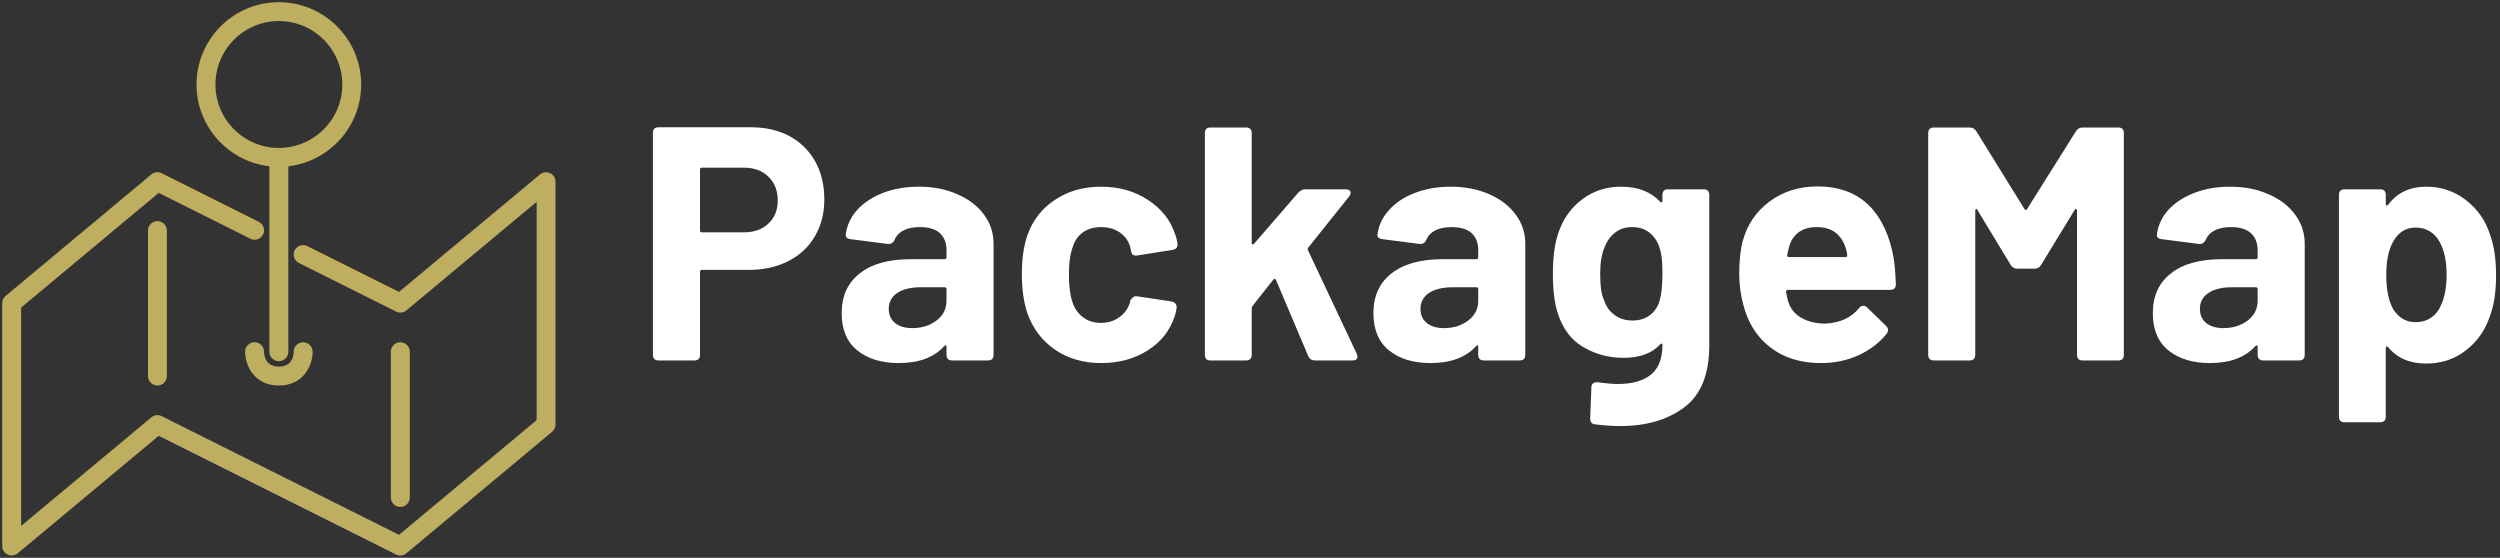 <svg data-v-423bf9ae="" xmlns="http://www.w3.org/2000/svg" viewBox="0 0 502 112" class="iconLeft"><rect x="0" y="0" width="502" height="112" fill="#333333" stroke="none"/><!----><!----><!----><g data-v-423bf9ae="" id="68789b01-7a39-4410-aa6e-a907685f5e28" fill="#ffffff" transform="matrix(4.773,0,0,4.773,127.388,5.556)"><path d="M4.90 4.19L4.90 4.19Q5.82 4.19 6.52 4.56L6.52 4.56L6.52 4.56Q7.22 4.94 7.61 5.63L7.61 5.63L7.61 5.63Q7.99 6.33 7.99 7.22L7.99 7.22L7.99 7.22Q7.99 8.11 7.59 8.78L7.59 8.78L7.59 8.78Q7.20 9.45 6.48 9.82L6.48 9.82L6.48 9.82Q5.75 10.19 4.82 10.19L4.82 10.19L2.84 10.19L2.84 10.19Q2.76 10.19 2.76 10.28L2.76 10.28L2.76 13.76L2.76 13.76Q2.76 14 2.52 14L2.52 14L1.02 14L1.02 14Q0.78 14 0.78 13.76L0.78 13.76L0.78 4.42L0.78 4.42Q0.78 4.19 1.02 4.19L1.02 4.19L4.90 4.19ZM4.61 8.61L4.61 8.61Q5.25 8.61 5.64 8.24L5.64 8.24L5.64 8.24Q6.03 7.87 6.03 7.27L6.03 7.27L6.03 7.27Q6.03 6.65 5.64 6.27L5.64 6.27L5.64 6.27Q5.25 5.89 4.61 5.89L4.61 5.89L2.84 5.89L2.84 5.89Q2.76 5.89 2.76 5.98L2.76 5.98L2.76 8.53L2.76 8.53Q2.76 8.61 2.84 8.61L2.84 8.61L4.61 8.61ZM11.97 6.69L11.97 6.69Q12.88 6.69 13.59 7.01L13.59 7.01L13.59 7.01Q14.31 7.32 14.71 7.87L14.71 7.87L14.71 7.87Q15.11 8.41 15.11 9.09L15.11 9.09L15.11 13.76L15.11 13.76Q15.11 14 14.87 14L14.87 14L13.37 14L13.37 14Q13.13 14 13.13 13.76L13.13 13.76L13.13 13.43L13.13 13.43Q13.13 13.37 13.10 13.36L13.10 13.36L13.10 13.36Q13.08 13.36 13.03 13.40L13.03 13.40L13.03 13.40Q12.39 14.11 11.12 14.11L11.12 14.11L11.12 14.11Q10.04 14.11 9.38 13.58L9.38 13.58L9.38 13.58Q8.72 13.05 8.72 12.01L8.72 12.01L8.72 12.01Q8.72 10.93 9.48 10.34L9.48 10.34L9.48 10.34Q10.23 9.74 11.63 9.74L11.63 9.74L13.05 9.74L13.05 9.74Q13.13 9.74 13.13 9.66L13.13 9.66L13.13 9.37L13.13 9.37Q13.13 8.90 12.85 8.64L12.85 8.64L12.85 8.64Q12.56 8.39 12.01 8.39L12.01 8.39L12.01 8.39Q11.59 8.39 11.32 8.53L11.32 8.53L11.32 8.53Q11.05 8.67 10.95 8.92L10.95 8.92L10.95 8.92Q10.86 9.11 10.67 9.10L10.67 9.10L9.11 8.90L9.11 8.90Q9.00 8.89 8.94 8.84L8.94 8.84L8.94 8.84Q8.88 8.79 8.89 8.71L8.89 8.71L8.89 8.71Q8.96 8.13 9.37 7.67L9.37 7.67L9.37 7.67Q9.79 7.21 10.46 6.95L10.46 6.95L10.46 6.95Q11.14 6.69 11.97 6.69L11.97 6.69ZM11.69 12.64L11.69 12.64Q12.29 12.64 12.71 12.32L12.71 12.32L12.71 12.32Q13.13 12.00 13.13 11.49L13.13 11.49L13.13 11.00L13.13 11.00Q13.13 10.92 13.05 10.92L13.05 10.92L12.05 10.92L12.05 10.92Q11.42 10.92 11.06 11.16L11.06 11.16L11.06 11.16Q10.70 11.40 10.70 11.83L10.70 11.83L10.70 11.83Q10.70 12.21 10.97 12.43L10.97 12.43L10.97 12.43Q11.24 12.64 11.69 12.64L11.69 12.64ZM19.64 14.11L19.64 14.11Q18.52 14.11 17.70 13.55L17.70 13.55L17.70 13.55Q16.88 12.99 16.53 12.01L16.53 12.01L16.53 12.01Q16.30 11.31 16.30 10.36L16.30 10.36L16.30 10.36Q16.30 9.42 16.53 8.74L16.53 8.74L16.53 8.74Q16.87 7.78 17.70 7.24L17.70 7.24L17.70 7.24Q18.52 6.69 19.64 6.69L19.64 6.69L19.64 6.69Q20.76 6.69 21.61 7.25L21.61 7.25L21.61 7.25Q22.46 7.81 22.74 8.67L22.74 8.67L22.74 8.67Q22.82 8.86 22.85 9.10L22.85 9.10L22.85 9.13L22.85 9.13Q22.85 9.31 22.64 9.35L22.64 9.35L21.17 9.58L21.10 9.59L21.10 9.59Q20.93 9.59 20.90 9.42L20.90 9.42L20.86 9.23L20.86 9.23Q20.76 8.86 20.43 8.62L20.43 8.62L20.43 8.62Q20.09 8.39 19.63 8.39L19.63 8.39L19.63 8.39Q19.18 8.39 18.87 8.61L18.87 8.61L18.87 8.61Q18.56 8.83 18.44 9.23L18.44 9.23L18.44 9.23Q18.28 9.65 18.28 10.37L18.28 10.37L18.28 10.37Q18.28 11.10 18.42 11.52L18.42 11.52L18.42 11.52Q18.55 11.94 18.87 12.18L18.87 12.18L18.87 12.18Q19.18 12.42 19.63 12.42L19.63 12.42L19.63 12.42Q20.06 12.42 20.39 12.19L20.39 12.19L20.39 12.19Q20.72 11.96 20.85 11.56L20.85 11.56L20.86 11.49L20.86 11.49L20.86 11.49Q20.87 11.44 20.96 11.36L20.96 11.36L20.96 11.36Q21.04 11.28 21.14 11.30L21.14 11.30L22.61 11.52L22.61 11.52Q22.72 11.55 22.77 11.62L22.77 11.62L22.77 11.62Q22.82 11.69 22.81 11.79L22.81 11.79L22.81 11.79Q22.78 12.01 22.74 12.11L22.74 12.11L22.74 12.11Q22.44 13.05 21.59 13.58L21.59 13.58L21.59 13.58Q20.75 14.11 19.64 14.11L19.64 14.11ZM24.23 14L24.23 14Q24.00 14 24.00 13.76L24.00 13.76L24.00 4.44L24.00 4.44Q24.00 4.20 24.23 4.20L24.23 4.20L25.73 4.20L25.73 4.20Q25.97 4.20 25.97 4.44L25.97 4.44L25.97 9.06L25.97 9.06Q25.97 9.11 26.01 9.12L26.01 9.12L26.01 9.12Q26.04 9.13 26.07 9.09L26.07 9.09L27.93 6.94L27.93 6.94Q28.07 6.80 28.22 6.80L28.22 6.80L29.92 6.80L29.92 6.80Q30.02 6.80 30.07 6.84L30.07 6.84L30.07 6.84Q30.13 6.87 30.13 6.94L30.13 6.94L30.13 6.94Q30.13 7.03 30.07 7.10L30.07 7.10L28.35 9.25L28.35 9.25Q28.31 9.30 28.34 9.37L28.34 9.37L30.39 13.72L30.42 13.83L30.42 13.83Q30.42 14 30.21 14L30.21 14L28.63 14L28.63 14Q28.43 14 28.35 13.82L28.35 13.82L26.99 10.61L26.99 10.61Q26.95 10.53 26.88 10.60L26.88 10.60L26.01 11.70L26.01 11.70Q25.97 11.76 25.97 11.80L25.97 11.80L25.97 13.76L25.97 13.76Q25.97 14 25.73 14L25.73 14L24.23 14ZM34.34 6.69L34.34 6.69Q35.25 6.69 35.97 7.01L35.97 7.01L35.97 7.01Q36.68 7.32 37.08 7.87L37.08 7.87L37.08 7.87Q37.48 8.41 37.48 9.09L37.48 9.09L37.48 13.76L37.48 13.76Q37.48 14 37.24 14L37.24 14L35.74 14L35.74 14Q35.50 14 35.50 13.76L35.50 13.76L35.50 13.43L35.50 13.43Q35.50 13.37 35.48 13.36L35.48 13.36L35.48 13.36Q35.45 13.36 35.41 13.40L35.41 13.40L35.41 13.40Q34.76 14.11 33.49 14.11L33.49 14.11L33.49 14.11Q32.41 14.11 31.75 13.58L31.75 13.58L31.75 13.58Q31.09 13.05 31.09 12.01L31.09 12.01L31.09 12.01Q31.09 10.93 31.85 10.34L31.85 10.34L31.85 10.34Q32.61 9.74 34.01 9.74L34.01 9.74L35.42 9.74L35.42 9.74Q35.50 9.74 35.50 9.66L35.50 9.66L35.50 9.37L35.50 9.37Q35.50 8.90 35.22 8.64L35.22 8.64L35.22 8.64Q34.93 8.39 34.38 8.39L34.38 8.39L34.38 8.39Q33.96 8.39 33.69 8.53L33.69 8.53L33.69 8.53Q33.42 8.67 33.32 8.92L33.32 8.92L33.32 8.92Q33.24 9.11 33.04 9.10L33.04 9.10L31.49 8.90L31.49 8.90Q31.37 8.89 31.31 8.84L31.31 8.84L31.31 8.84Q31.25 8.79 31.26 8.71L31.26 8.71L31.26 8.71Q31.33 8.13 31.75 7.67L31.75 7.67L31.75 7.67Q32.16 7.21 32.84 6.95L32.84 6.95L32.84 6.95Q33.52 6.69 34.34 6.69L34.34 6.69ZM34.06 12.64L34.06 12.64Q34.66 12.64 35.08 12.32L35.08 12.32L35.08 12.32Q35.50 12.00 35.50 11.49L35.50 11.49L35.50 11.00L35.50 11.00Q35.50 10.92 35.42 10.92L35.42 10.92L34.43 10.92L34.43 10.92Q33.80 10.92 33.43 11.16L33.43 11.16L33.43 11.16Q33.07 11.40 33.07 11.83L33.07 11.83L33.07 11.83Q33.07 12.21 33.34 12.43L33.34 12.43L33.34 12.43Q33.61 12.64 34.06 12.64L34.06 12.64ZM43.25 7.04L43.25 7.04Q43.25 6.80 43.48 6.80L43.48 6.80L44.98 6.80L44.98 6.80Q45.22 6.80 45.22 7.04L45.22 7.04L45.22 13.36L45.22 13.36Q45.22 15.19 44.17 15.97L44.17 15.97L44.17 15.97Q43.12 16.76 41.47 16.76L41.47 16.76L41.47 16.76Q41.01 16.76 40.42 16.69L40.42 16.69L40.42 16.69Q40.21 16.67 40.21 16.44L40.21 16.44L40.26 15.13L40.26 15.13Q40.26 15.02 40.34 14.96L40.34 14.96L40.34 14.96Q40.42 14.90 40.53 14.92L40.53 14.92L40.53 14.92Q41.05 14.99 41.38 14.99L41.38 14.99L41.38 14.99Q42.28 14.99 42.76 14.60L42.76 14.60L42.76 14.60Q43.25 14.21 43.25 13.34L43.25 13.34L43.25 13.34Q43.25 13.30 43.22 13.29L43.22 13.29L43.22 13.29Q43.19 13.29 43.15 13.33L43.15 13.33L43.15 13.33Q42.63 13.89 41.61 13.89L41.61 13.89L41.61 13.89Q40.70 13.89 39.94 13.45L39.94 13.45L39.94 13.45Q39.17 13.01 38.85 12.03L38.85 12.03L38.85 12.03Q38.64 11.38 38.64 10.36L38.64 10.36L38.64 10.36Q38.64 9.27 38.89 8.58L38.89 8.58L38.89 8.58Q39.19 7.73 39.89 7.21L39.89 7.21L39.89 7.21Q40.59 6.69 41.51 6.69L41.51 6.69L41.51 6.69Q42.56 6.69 43.15 7.32L43.15 7.32L43.15 7.32Q43.19 7.36 43.22 7.35L43.22 7.35L43.22 7.35Q43.25 7.34 43.25 7.28L43.25 7.28L43.25 7.04ZM43.13 11.49L43.13 11.49Q43.25 11.07 43.25 10.35L43.25 10.35L43.25 10.35Q43.25 9.91 43.22 9.67L43.22 9.67L43.22 9.67Q43.19 9.44 43.12 9.23L43.12 9.23L43.12 9.23Q42.99 8.85 42.70 8.62L42.70 8.62L42.70 8.62Q42.41 8.39 41.97 8.39L41.97 8.39L41.97 8.39Q41.55 8.39 41.26 8.62L41.26 8.62L41.26 8.62Q40.96 8.85 40.82 9.23L40.82 9.23L40.82 9.23Q40.63 9.65 40.63 10.36L40.63 10.36L40.63 10.36Q40.63 11.14 40.80 11.48L40.80 11.48L40.80 11.48Q40.92 11.86 41.24 12.09L41.24 12.09L41.24 12.09Q41.55 12.32 41.99 12.32L41.99 12.32L41.99 12.32Q42.43 12.32 42.73 12.09L42.73 12.09L42.73 12.09Q43.02 11.86 43.13 11.49L43.13 11.49ZM50.11 12.45L50.11 12.45Q51.03 12.40 51.52 11.80L51.52 11.80L51.52 11.80Q51.60 11.70 51.70 11.70L51.70 11.70L51.70 11.70Q51.79 11.70 51.86 11.77L51.86 11.77L52.65 12.54L52.65 12.54Q52.74 12.63 52.74 12.71L52.74 12.71L52.74 12.71Q52.74 12.81 52.68 12.88L52.68 12.88L52.68 12.88Q52.22 13.45 51.50 13.78L51.50 13.78L51.50 13.78Q50.78 14.11 49.92 14.11L49.92 14.11L49.92 14.11Q48.64 14.11 47.79 13.45L47.79 13.45L47.79 13.45Q46.94 12.80 46.65 11.65L46.65 11.65L46.65 11.65Q46.48 11.03 46.48 10.35L46.48 10.35L46.48 10.35Q46.48 9.53 46.63 8.97L46.63 8.97L46.63 8.97Q46.91 7.94 47.76 7.31L47.76 7.31L47.76 7.31Q48.61 6.68 49.77 6.68L49.77 6.68L49.77 6.68Q51.14 6.68 51.95 7.49L51.95 7.49L51.95 7.49Q52.75 8.30 52.99 9.77L52.99 9.77L52.99 9.77Q53.05 10.23 53.07 10.79L53.07 10.79L53.07 10.79Q53.07 11.03 52.84 11.03L52.84 11.03L48.54 11.03L48.54 11.03Q48.45 11.03 48.45 11.12L48.45 11.12L48.45 11.12Q48.50 11.41 48.55 11.55L48.55 11.55L48.55 11.55Q48.69 11.98 49.10 12.21L49.10 12.21L49.10 12.21Q49.52 12.45 50.11 12.45L50.11 12.45ZM49.74 8.39L49.74 8.39Q49.29 8.39 48.99 8.60L48.99 8.60L48.99 8.60Q48.69 8.82 48.58 9.21L48.58 9.21L48.58 9.21Q48.51 9.48 48.50 9.56L48.50 9.56L48.50 9.56Q48.48 9.65 48.57 9.65L48.57 9.65L50.95 9.65L50.95 9.65Q51.02 9.65 51.02 9.59L51.02 9.59L51.02 9.59Q51.02 9.44 50.96 9.27L50.96 9.27L50.96 9.27Q50.83 8.86 50.53 8.62L50.53 8.62L50.53 8.62Q50.22 8.39 49.74 8.39L49.74 8.39ZM54.67 14L54.67 14Q54.43 14 54.43 13.76L54.43 13.76L54.43 4.44L54.43 4.44Q54.43 4.20 54.67 4.20L54.67 4.20L56.17 4.20L56.17 4.20Q56.35 4.20 56.45 4.35L56.45 4.35L58.48 7.63L58.48 7.63Q58.51 7.67 58.54 7.67L58.54 7.67L58.54 7.67Q58.58 7.67 58.59 7.63L58.59 7.63L60.65 4.35L60.65 4.35Q60.75 4.20 60.93 4.20L60.93 4.20L62.43 4.20L62.43 4.20Q62.66 4.20 62.66 4.44L62.66 4.44L62.66 13.76L62.66 13.76Q62.66 14 62.43 14L62.43 14L60.93 14L60.93 14Q60.69 14 60.69 13.76L60.69 13.76L60.69 7.70L60.69 7.70Q60.69 7.64 60.66 7.63L60.66 7.63L60.66 7.63Q60.62 7.62 60.59 7.67L60.59 7.67L59.18 9.98L59.18 9.98Q59.08 10.14 58.90 10.14L58.90 10.14L58.18 10.14L58.18 10.14Q58.00 10.14 57.90 9.98L57.90 9.98L56.50 7.67L56.50 7.67Q56.48 7.62 56.44 7.63L56.44 7.63L56.44 7.63Q56.41 7.64 56.41 7.70L56.41 7.70L56.41 13.76L56.41 13.76Q56.41 14 56.17 14L56.17 14L54.67 14ZM67.13 6.69L67.13 6.69Q68.04 6.69 68.75 7.01L68.75 7.01L68.75 7.01Q69.47 7.32 69.87 7.87L69.87 7.87L69.87 7.87Q70.27 8.41 70.27 9.09L70.27 9.09L70.27 13.76L70.27 13.76Q70.27 14 70.03 14L70.03 14L68.53 14L68.53 14Q68.29 14 68.29 13.76L68.29 13.76L68.29 13.43L68.29 13.43Q68.29 13.37 68.26 13.36L68.26 13.36L68.26 13.36Q68.24 13.36 68.19 13.40L68.19 13.40L68.19 13.40Q67.55 14.11 66.28 14.11L66.28 14.11L66.28 14.11Q65.20 14.11 64.54 13.58L64.54 13.58L64.54 13.58Q63.88 13.05 63.88 12.01L63.88 12.01L63.88 12.01Q63.88 10.93 64.64 10.34L64.64 10.34L64.64 10.34Q65.39 9.74 66.79 9.74L66.79 9.74L68.21 9.74L68.21 9.74Q68.29 9.74 68.29 9.66L68.29 9.66L68.29 9.37L68.29 9.37Q68.29 8.90 68.00 8.64L68.00 8.64L68.00 8.64Q67.72 8.39 67.17 8.39L67.17 8.39L67.17 8.39Q66.75 8.39 66.48 8.53L66.48 8.53L66.48 8.53Q66.21 8.67 66.11 8.92L66.11 8.92L66.11 8.92Q66.02 9.11 65.83 9.10L65.83 9.10L64.27 8.90L64.27 8.90Q64.16 8.89 64.10 8.84L64.10 8.84L64.10 8.84Q64.04 8.79 64.05 8.71L64.05 8.71L64.05 8.71Q64.12 8.13 64.53 7.67L64.53 7.67L64.53 7.67Q64.95 7.21 65.63 6.95L65.63 6.95L65.63 6.95Q66.30 6.69 67.13 6.69L67.13 6.69ZM66.85 12.64L66.85 12.64Q67.45 12.64 67.87 12.32L67.87 12.32L67.87 12.32Q68.29 12.00 68.29 11.49L68.29 11.49L68.29 11.00L68.29 11.00Q68.29 10.92 68.21 10.92L68.21 10.92L67.21 10.92L67.21 10.92Q66.58 10.92 66.22 11.16L66.22 11.16L66.22 11.16Q65.86 11.40 65.86 11.83L65.86 11.83L65.86 11.83Q65.86 12.21 66.13 12.43L66.13 12.43L66.13 12.43Q66.40 12.64 66.85 12.64L66.85 12.64ZM78.08 8.75L78.08 8.75Q78.32 9.42 78.32 10.43L78.32 10.43L78.32 10.43Q78.32 11.47 78.05 12.17L78.05 12.17L78.05 12.17Q77.74 13.06 77.03 13.59L77.03 13.59L77.03 13.59Q76.33 14.13 75.38 14.13L75.38 14.13L75.38 14.13Q74.34 14.13 73.78 13.44L73.78 13.44L73.78 13.44Q73.75 13.40 73.72 13.41L73.72 13.41L73.72 13.41Q73.68 13.43 73.68 13.48L73.68 13.48L73.68 16.37L73.68 16.37Q73.68 16.60 73.44 16.60L73.44 16.60L71.95 16.60L71.95 16.60Q71.71 16.60 71.71 16.37L71.71 16.37L71.71 7.04L71.71 7.04Q71.71 6.80 71.95 6.80L71.95 6.80L73.44 6.80L73.44 6.80Q73.68 6.80 73.68 7.04L73.68 7.04L73.68 7.42L73.68 7.42Q73.68 7.48 73.72 7.48L73.72 7.48L73.72 7.48Q73.75 7.49 73.78 7.45L73.78 7.45L73.78 7.45Q74.35 6.69 75.38 6.69L75.38 6.69L75.38 6.69Q76.33 6.69 77.06 7.26L77.06 7.26L77.06 7.26Q77.80 7.83 78.08 8.75L78.08 8.75ZM75.91 11.86L75.91 11.86Q76.24 11.30 76.24 10.39L76.24 10.39L76.24 10.39Q76.24 9.56 75.95 9.02L75.95 9.02L75.95 9.02Q75.61 8.41 74.93 8.41L74.93 8.41L74.93 8.41Q74.31 8.41 73.98 9.02L73.98 9.02L73.98 9.02Q73.70 9.53 73.70 10.40L73.70 10.40L73.70 10.40Q73.70 11.31 73.99 11.84L73.99 11.84L73.99 11.84Q74.34 12.39 74.93 12.39L74.93 12.39L74.93 12.39Q75.57 12.39 75.91 11.86L75.91 11.86Z"></path></g><!----><g data-v-423bf9ae="" id="f1340503-95ae-4843-bb96-d2cbdff0c6bd" transform="matrix(1.111,0,0,1.111,0.445,0.444)" stroke="none" fill="#BEAE60"><path d="M99.017 30.897a1.725 1.725 0 0 0-1.821.229L71.718 52.359 55.15 44.085c-.836-.428-1.86-.084-2.29.764-.419.837-.072 1.861.764 2.291l17.562 8.774a1.719 1.719 0 0 0 1.86-.208L96.59 36.085v39.451l-24.872 20.73-42.903-21.45a1.7 1.7 0 0 0-1.861.219L3.422 94.646V55.193l24.86-20.73 16.566 8.284a1.707 1.707 0 1 0 1.528-3.055l-17.561-8.785a1.706 1.706 0 0 0-1.861.219L.619 53.08A1.718 1.718 0 0 0 0 54.388v43.907c0 .658.388 1.266.984 1.547a1.719 1.719 0 0 0 1.821-.239L28.282 78.37l42.903 21.452a1.725 1.725 0 0 0 1.86-.22l26.336-21.954c.397-.324.618-.805.618-1.306V32.434a1.676 1.676 0 0 0-.982-1.537z"></path><path d="M26.347 41.22v26.335c0 .953.764 1.717 1.705 1.717s1.705-.764 1.705-1.717V41.22a1.706 1.706 0 0 0-3.41 0zM73.664 89.509V63.173c0-.938-.774-1.714-1.717-1.714-.941 0-1.703.775-1.703 1.714v26.336c0 .943.762 1.705 1.703 1.705.943 0 1.717-.762 1.717-1.705zM48.29 29.649v33.523c0 .941.774 1.707 1.715 1.707s1.705-.766 1.705-1.707V29.651c7.399-.85 13.168-7.146 13.168-14.778C64.878 6.674 58.205 0 50.005 0c-8.209 0-14.883 6.674-14.883 14.873 0 7.628 5.764 13.922 13.168 14.776zm1.715-26.24c6.318 0 11.463 5.146 11.463 11.464 0 6.328-5.145 11.463-11.463 11.463-6.328 0-11.462-5.135-11.462-11.463-.001-6.317 5.134-11.464 11.462-11.464z"></path><path d="M47.316 63.153a1.707 1.707 0 0 0-1.704-1.694c-.941 0-1.704.775-1.704 1.714 0 2.448 1.62 6.099 6.097 6.099 4.465 0 6.097-3.65 6.097-6.099a1.71 1.71 0 0 0-1.693-1.704h-.021c-.931 0-1.684.753-1.706 1.685-.01.814-.302 2.697-2.677 2.697s-2.667-1.883-2.689-2.698z"></path></g><!----></svg>